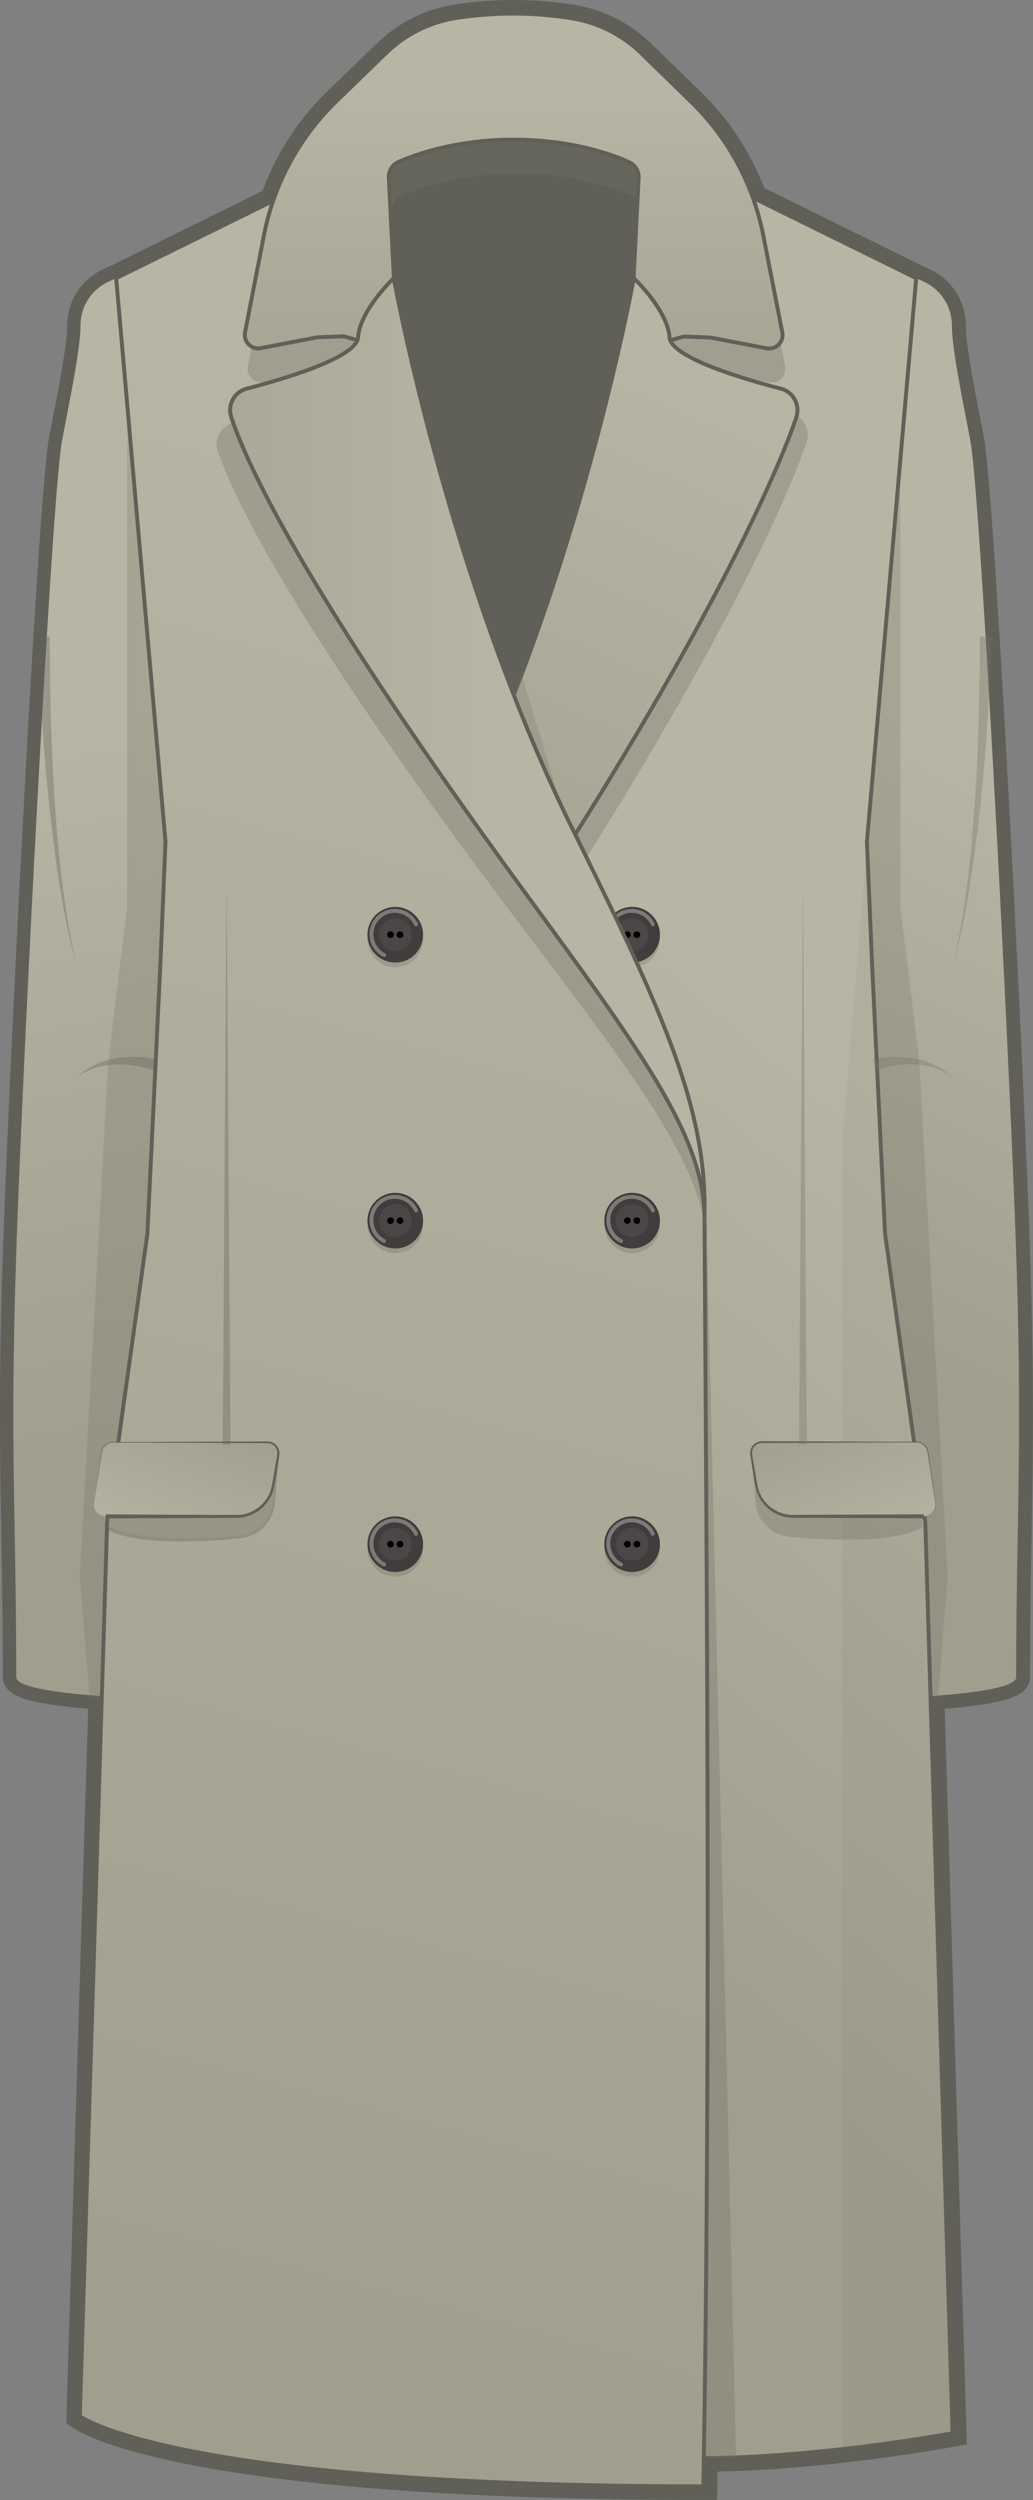 <svg xmlns="http://www.w3.org/2000/svg" xmlns:xlink="http://www.w3.org/1999/xlink" width="265.26" height="641.55" viewBox="0 0 265.26 641.55"><rect x="0" y="0" width="265.26" height="641.55" fill="#808080" stroke="none"/><defs><linearGradient id="f0cc1d84-bb08-46b5-9d89-2433f80ed281" x1="197.93" y1="335.97" x2="265.93" y2="201.97" gradientUnits="userSpaceOnUse"><stop offset="0" stop-color="#a09e8d"/><stop offset="1" stop-color="#b7b5a3"/></linearGradient><linearGradient id="3231dc9e-f6b8-4116-bbec-856cb5458ae6" x1="48.48" y1="374.58" x2="12.48" y2="183.58" xlink:href="#f0cc1d84-bb08-46b5-9d89-2433f80ed281"/><linearGradient id="c5e57550-cb16-4f31-be6b-a128f904f423" x1="111.44" y1="461.05" x2="249.44" y2="299.05" xlink:href="#f0cc1d84-bb08-46b5-9d89-2433f80ed281"/><linearGradient id="9b256971-e2c9-45aa-9e30-3a65d42c072f" x1="37.99" y1="607.03" x2="169.3" y2="114.23" xlink:href="#f0cc1d84-bb08-46b5-9d89-2433f80ed281"/><linearGradient id="262b71a0-577a-4445-9cb0-326d68a001cf" x1="131.91" y1="121.59" x2="131.91" y2="23.59" xlink:href="#f0cc1d84-bb08-46b5-9d89-2433f80ed281"/><linearGradient id="36a86d95-3ffc-4c34-ba95-92a30372ae2b" x1="104.76" y1="266.42" x2="180.76" y2="96.42" xlink:href="#f0cc1d84-bb08-46b5-9d89-2433f80ed281"/><linearGradient id="490cb8bd-e6c7-4faa-921f-682617fc60da" x1="7.1" y1="191.59" x2="128.91" y2="191.59" xlink:href="#f0cc1d84-bb08-46b5-9d89-2433f80ed281"/><linearGradient id="6e433193-25c9-4d79-8617-92518bd03106" x1="210.27" y1="361.21" x2="225.15" y2="400.69" xlink:href="#f0cc1d84-bb08-46b5-9d89-2433f80ed281"/><linearGradient id="deebfc63-7292-4ebd-8a75-34ee281614dd" x1="-466.2" y1="361.21" x2="-451.31" y2="400.69" gradientTransform="matrix(-1, 0, 0, 1, -412.09, 0)" xlink:href="#f0cc1d84-bb08-46b5-9d89-2433f80ed281"/></defs><title>Asset 74</title><g id="225ddd75-426a-4b96-8ba2-e609c4d202f7" data-name="Layer 2"><g id="03974fc5-acc1-4345-95ec-af40899d2592" data-name="Layer 1"><path d="M261,321.55C259.35,272,251.93,128,249.27,113.3c-1.54-8.45-4.77-23.37-4.77-29.77a12.36,12.36,0,0,0-7.16-11.22l-2-.92L193.44,50.76a65.29,65.29,0,0,0-15.91-24.67L164.76,13.68a33.3,33.3,0,0,0-18.59-9.1L145,4.42a94.72,94.72,0,0,0-26.31,0l-.88.12a33.3,33.3,0,0,0-18.59,9.1L86.44,26a65.28,65.28,0,0,0-16.2,25.49L29.91,71.38l-2,.92a12.36,12.36,0,0,0-7.16,11.22c0,6.4-3.23,21.32-4.77,29.77C13.32,128,5.91,272,4.24,321.55s0,69.24,0,108.83c0,2.82,12.74,4.21,22,4.85L20.57,620S44,638,180.68,638q.06-3.61.12-7.24c30.57-.16,63.88-6.42,63.88-6.42L239,435.23c9.24-.64,22-2,22-4.85C261,390.79,262.68,371,261,321.55Z" fill="none" stroke="#605f58" stroke-miterlimit="10" stroke-width="7"/><ellipse cx="130.19" cy="124.53" rx="61.41" ry="101.48" fill="#605f58"/><path d="M235.27,71.38l2,.92a12.36,12.36,0,0,1,7.16,11.22c0,6.4,3.23,21.32,4.77,29.77C251.86,128,259.27,272,260.94,321.55s0,69.24,0,108.83c0,4.42-31.33,5.33-31.33,5.33l-38-203.33,26-154Z" fill="url(#f0cc1d84-bb08-46b5-9d89-2433f80ed281)"/><path d="M29.83,71.38l-2,.92a12.36,12.36,0,0,0-7.16,11.22c0,6.4-3.23,21.32-4.77,29.77C13.25,128,5.83,272,4.17,321.55s0,69.24,0,108.83c0,4.42,31.33,5.33,31.33,5.33l38-203.33-26-154Z" fill="url(#3231dc9e-f6b8-4116-bbec-856cb5458ae6)"/><path d="M32.68,103.9V232.71s-5.05,40-5.05,42S20.5,404.56,20.5,404.56L23,435.71H52.3L47,178.71Z" fill="#757367" opacity="0.25"/><path d="M231.17,103.9V232.71s5.05,40,5.05,42,7.13,129.85,7.13,129.85l-2.46,31.15H211.55l5.33-257Z" fill="#757367" opacity="0.25"/><path d="M193.27,50.71l42,20.67L222.61,216l1.33,31.67,3.33,69,10.33,74,7,233.67s-39,7.33-71.33,6.33-47.33-2.33-47.33-2.33l12-448,22.18-96.15,27.15-30.51Z" stroke="#605f58" stroke-miterlimit="10" fill="url(#c5e57550-cb16-4f31-be6b-a128f904f423)"/><polygon points="181.59 320.52 189.01 630.62 165.44 630.81 181.59 320.52" fill="#757367" opacity="0.35"/><path d="M71.83,50.71l-42,20.67L42.5,216l-1.33,31.67-3.33,69-10.33,74L20.5,620S43.94,638,180.61,638c2.07-119.6.67-253.21.27-331-7.6-57.5-79.77-136.33-79.77-136.33L103.69,84,77.83,53.71Z" stroke="#605f58" stroke-miterlimit="10" fill="url(#9b256971-e2c9-45aa-9e30-3a65d42c072f)"/><path d="M165.42,77.71s8.66,8.17,9.16,15.17c.37,5.21,19.05,10.71,28.56,13.17a5.72,5.72,0,0,1,4,7.35c-3.52,10.61-18.94,47.81-60.61,113.11-4.93,7.73-22.61-16.61-20.58-21.15C153.43,144,165.42,77.71,165.42,77.71Z" fill="#757367" opacity="0.35"/><circle cx="162.32" cy="239.85" r="7.14" fill="#423c3c"/><circle cx="162.32" cy="241.04" r="7.14" fill="#423c3c" opacity="0.17"/><circle cx="162.32" cy="239.85" r="4.2" fill="#4c4747"/><path d="M159.47,245.07a6,6,0,1,1,8.18-7.87" fill="none" stroke="#fff" stroke-linecap="round" stroke-linejoin="round" opacity="0.32"/><circle cx="161.1" cy="239.85" r="0.86"/><circle cx="163.54" cy="239.85" r="0.86"/><path d="M201.61,94l-4.85-24.89a65.29,65.29,0,0,0-18.58-34.33L165.4,22.4a33.3,33.3,0,0,0-18.59-9.1l-1.19-.17a94.72,94.72,0,0,0-26.31,0l-.88.12a33.3,33.3,0,0,0-18.59,9.1L87.08,34.76A65.29,65.29,0,0,0,68.5,69.09L63.64,94a3.46,3.46,0,0,0,4.05,4.06l14.47-2.78L88.91,95l10,2.75,2.92-17.67-1.28-25.82a4.19,4.19,0,0,1,2.48-4c4.57-2,14.93-5.72,29.58-5.72h0c14.75,0,25.09,3.72,29.64,5.76a4.19,4.19,0,0,1,2.46,4l-1.28,25.83,2.92,17.67,10-2.75,6.75.25,14.47,2.78A3.46,3.46,0,0,0,201.61,94Z" fill="#757367" opacity="0.35"/><path d="M200.89,85.32,196,60.42a65.29,65.29,0,0,0-18.58-34.33L164.68,13.68a33.3,33.3,0,0,0-18.59-9.1l-1.19-.17a94.72,94.72,0,0,0-26.31,0l-.88.12a33.3,33.3,0,0,0-18.59,9.1L86.36,26A65.29,65.29,0,0,0,67.78,60.37L62.92,85.27A3.46,3.46,0,0,0,67,89.33l14.47-2.78,6.75-.25,10,2.75,2.92-17.67L99.83,45.56a4.19,4.19,0,0,1,2.48-4c4.57-2,14.93-5.72,29.58-5.72h0c14.75,0,25.09,3.72,29.64,5.76a4.19,4.19,0,0,1,2.46,4l-1.28,25.83,2.92,17.67,10-2.75,6.75.25,14.47,2.78A3.46,3.46,0,0,0,200.89,85.32Z" stroke="#605f58" stroke-miterlimit="10" fill="url(#262b71a0-577a-4445-9cb0-326d68a001cf)"/><path d="M162.76,71.38s8.66,8.17,9.16,15.17c.37,5.21,19.05,10.71,28.56,13.17a5.72,5.72,0,0,1,4,7.35c-3.54,10.7-19.19,48.4-61.62,114.69-4.64,7.25-19.32-23.12-16.32-30.17C151.71,132.4,162.76,71.38,162.76,71.38Z" stroke="#605f58" stroke-miterlimit="10" fill="url(#36a86d95-3ffc-4c34-ba95-92a30372ae2b)"/><polygon points="133.93 173.12 129.96 183.38 146.96 216.05 133.93 173.12" fill="#757367" opacity="0.24"/><path d="M99.08,80.1s-9,8.17-9.48,15.17c-.39,5.21-19.71,10.71-29.54,13.17a5.7,5.7,0,0,0-4.12,7.35c4.07,11.87,19.14,43.86,75,118,30.43,40.36,50.5,65.24,50.63,86.75.87-27.5-11.9-53.87-35.1-99.25C113.39,156.52,99.08,80.1,99.08,80.1Z" fill="#757367" opacity="0.35"/><path d="M101.11,71.38s-8.66,8.17-9.16,15.17c-.37,5.21-19.05,10.71-28.56,13.17a5.72,5.72,0,0,0-4,7.35c3.93,11.87,18.51,43.86,72.54,118,29.42,40.36,48.82,65.24,48.94,86.75.84-27.5-11.51-53.87-33.93-99.25C114.94,147.8,101.11,71.38,101.11,71.38Z" stroke="#605f58" stroke-miterlimit="10" fill="url(#490cb8bd-e6c7-4faa-921f-682617fc60da)"/><circle cx="101.5" cy="239.85" r="7.14" fill="#423c3c"/><circle cx="101.5" cy="241.04" r="7.14" fill="#423c3c" opacity="0.17"/><circle cx="101.5" cy="239.85" r="4.2" fill="#4c4747"/><path d="M98.64,245.07a6,6,0,1,1,8.18-7.87" fill="none" stroke="#fff" stroke-linecap="round" stroke-linejoin="round" opacity="0.32"/><circle cx="100.28" cy="239.85" r="0.86"/><circle cx="102.72" cy="239.85" r="0.86"/><circle cx="101.5" cy="313.22" r="7.14" fill="#423c3c"/><circle cx="101.5" cy="314.41" r="7.14" fill="#423c3c" opacity="0.17"/><circle cx="101.5" cy="313.22" r="4.2" fill="#4c4747"/><path d="M98.64,318.45a6,6,0,1,1,8.18-7.87" fill="none" stroke="#fff" stroke-linecap="round" stroke-linejoin="round" opacity="0.32"/><circle cx="100.28" cy="313.22" r="0.86"/><circle cx="102.72" cy="313.22" r="0.86"/><circle cx="101.5" cy="396.24" r="7.14" fill="#423c3c"/><circle cx="101.5" cy="397.43" r="7.14" fill="#423c3c" opacity="0.17"/><circle cx="101.5" cy="396.24" r="4.2" fill="#4c4747"/><path d="M98.64,401.46a6,6,0,1,1,8.18-7.87" fill="none" stroke="#fff" stroke-linecap="round" stroke-linejoin="round" opacity="0.32"/><circle cx="100.28" cy="396.24" r="0.86"/><circle cx="102.72" cy="396.24" r="0.86"/><circle cx="162.32" cy="313.22" r="7.14" fill="#423c3c"/><circle cx="162.32" cy="314.41" r="7.14" fill="#423c3c" opacity="0.17"/><circle cx="162.32" cy="313.22" r="4.2" fill="#4c4747"/><path d="M159.47,318.45a6,6,0,1,1,8.18-7.87" fill="none" stroke="#fff" stroke-linecap="round" stroke-linejoin="round" opacity="0.32"/><circle cx="161.1" cy="313.22" r="0.86"/><circle cx="163.54" cy="313.22" r="0.86"/><circle cx="162.32" cy="396.24" r="7.14" fill="#423c3c"/><circle cx="162.32" cy="397.43" r="7.14" fill="#423c3c" opacity="0.17"/><circle cx="162.32" cy="396.24" r="4.2" fill="#4c4747"/><path d="M159.47,401.46a6,6,0,1,1,8.18-7.87" fill="none" stroke="#fff" stroke-linecap="round" stroke-linejoin="round" opacity="0.32"/><circle cx="161.1" cy="396.24" r="0.86"/><circle cx="163.54" cy="396.24" r="0.86"/><path d="M236.77,392c-9.32,5.06-33.18,2.4-33.18,2.4a9.59,9.59,0,0,1-9.46-8L192.91,374a2.81,2.81,0,0,1,2.77-3.27l37.11,4.67a3,3,0,0,1,3,2.55l1,5.47C237,385.2,237,386.21,236.77,392Z" fill="#757367" opacity="0.35"/><g opacity="0.1"><polygon points="224.75 191.59 224.75 191.6 224.75 191.59 224.75 191.59" fill="#757367"/><path d="M244.61,624.38l-7-233.67-10.33-74-3.33-69-1.31-31L216.3,292V628.49C232.55,626.65,244.61,624.38,244.61,624.38Z" fill="#757367"/></g><path d="M237.24,389.1H203.66a9.59,9.59,0,0,1-9.46-8l-1.29-7.77a2.81,2.81,0,0,1,2.77-3.27h39.61a3,3,0,0,1,3,2.55l1.95,13.08A3,3,0,0,1,237.24,389.1Z" fill="url(#6e433193-25c9-4d79-8617-92518bd03106)"/><path d="M237.24,389.6l-30.5-.12c-1.28,0-2.52,0-3.84-.05a9.73,9.73,0,0,1-3.77-1.09,9.87,9.87,0,0,1-4.91-5.9,35.32,35.32,0,0,1-.71-3.78l-.61-3.76c-.09-.64-.22-1.22-.28-1.92a3.08,3.08,0,0,1,2.32-3.08,9.62,9.62,0,0,1,2-.09l30.5.13,7.63,0a3.12,3.12,0,0,1,3.11,1.93,9.65,9.65,0,0,1,.36,1.89l.27,1.89,1.09,7.55.27,1.89a3.9,3.9,0,0,1,0,1.89,3,3,0,0,1-2.87,2.12Zm0-.5a3,3,0,0,0,2.84-2.13,3.86,3.86,0,0,0,0-1.88l-.29-1.88-1.15-7.54-.29-1.88a9.61,9.61,0,0,0-.37-1.85,3,3,0,0,0-3-1.8l-7.63,0-30.5.13a9.52,9.52,0,0,0-1.84.09,2.55,2.55,0,0,0-1.9,2.56c.05.56.2,1.24.29,1.85l.64,3.76a35.22,35.22,0,0,0,.73,3.7,9.21,9.21,0,0,0,4.63,5.47,9,9,0,0,0,3.51,1c1.21.06,2.53,0,3.78,0l30.5-.12Z" fill="#605f58"/><g opacity="0.35"><polygon points="205.18 370.71 206.18 225.38 207.18 370.71 205.18 370.71" fill="#757367"/></g><g opacity="0.35"><path d="M254.59,163.38c-.2,7.15-.58,14.26-1,21.38s-1,14.22-1.79,21.31-1.6,14.17-2.76,21.2a205,205,0,0,1-4.39,20.9,204.61,204.61,0,0,0,3.65-21c.91-7,1.49-14.14,2-21.22s.81-14.19,1-21.29.34-14.21.29-21.29Z" fill="#757367"/></g><g opacity="0.35"><path d="M224.23,271.78a28,28,0,0,1,10.75-.14,20.24,20.24,0,0,1,5,1.63,17.84,17.84,0,0,1,4.3,2.92,17.45,17.45,0,0,0-4.58-2.22,19.11,19.11,0,0,0-4.94-.84,25.36,25.36,0,0,0-5,.3,24.93,24.93,0,0,0-4.71,1.21Z" fill="#757367"/></g><g opacity="0.35"><path d="M27.6,392c9.32,5.06,33.18,2.4,33.18,2.4a9.59,9.59,0,0,0,9.46-8L71.46,374a2.81,2.81,0,0,0-2.77-3.27l-37.11,4.67a3,3,0,0,0-3,2.55l-1,5.47C27.4,385.2,27.41,386.21,27.6,392Z" fill="#757367"/><path d="M27.59,391.62l.44.15a16,16,0,0,1,1.66.67l2,.63a38.21,38.21,0,0,0,4.06.85,66.25,66.25,0,0,0,8.31.74,132.12,132.12,0,0,0,16.73-.57h0a9.31,9.31,0,0,0,6.67-2.81,9.41,9.41,0,0,0,2-3.12,10.09,10.09,0,0,0,.5-1.79l.2-1.92.78-7.67.2-1.92.1-1a2.56,2.56,0,0,0-2.52-3h0l-37.13,4.51h0a2.93,2.93,0,0,0-2,.82,3.18,3.18,0,0,0-.92,2l-.81,4.54a21.17,21.17,0,0,0-.32,4.59Zm0,.89,0-.48-.15-4.61a21.23,21.23,0,0,1,.28-4.6l.77-4.55a3.31,3.31,0,0,1,.94-2.09,3.07,3.07,0,0,1,2.13-.88h0l37.09-4.82h0a3.06,3.06,0,0,1,3,2.44,3.11,3.11,0,0,1,0,1l-.09,1-.18,1.92-.72,7.68-.18,1.92a10.64,10.64,0,0,1-.52,1.93,9.93,9.93,0,0,1-9.25,6.42h0c-2.8.3-5.6.49-8.41.62s-5.62.16-8.43.09a67.13,67.13,0,0,1-8.43-.68,39.14,39.14,0,0,1-4.17-.84l-2-.64C28.76,393.11,28.18,392.81,27.61,392.51Z" fill="#605f58"/></g><path d="M27.13,389.1H60.71a9.59,9.59,0,0,0,9.46-8l1.29-7.77A2.81,2.81,0,0,0,68.69,370H29.08a3,3,0,0,0-3,2.55l-1.95,13.08A3,3,0,0,0,27.13,389.1Z" fill="url(#deebfc63-7292-4ebd-8a75-34ee281614dd)"/><path d="M27.13,388.6l30.5.13c1.26,0,2.57,0,3.78,0a9,9,0,0,0,3.51-1,9.22,9.22,0,0,0,4.63-5.47,35.28,35.28,0,0,0,.73-3.7l.64-3.76c.09-.61.24-1.28.29-1.85a2.55,2.55,0,0,0-1.9-2.56,9.52,9.52,0,0,0-1.84-.09L37,370.17l-7.63,0a3,3,0,0,0-3,1.8,9.62,9.62,0,0,0-.37,1.85l-.29,1.88-1.15,7.54-.29,1.88a3.86,3.86,0,0,0,0,1.88,3,3,0,0,0,2.84,2.13Zm0,.5A3,3,0,0,1,24.26,387a3.9,3.9,0,0,1,0-1.89l.27-1.89,1.09-7.55.27-1.89a9.66,9.66,0,0,1,.36-1.89A3.12,3.12,0,0,1,29.35,370l7.63,0,30.5-.12a9.62,9.62,0,0,1,2,.09A3.08,3.08,0,0,1,71.77,373c-.06.7-.19,1.28-.28,1.92l-.61,3.76a35.38,35.38,0,0,1-.71,3.78,9.87,9.87,0,0,1-4.91,5.9,9.73,9.73,0,0,1-3.77,1.09c-1.32.07-2.56,0-3.84.05l-30.5.13Z" fill="#605f58"/><g opacity="0.35"><polygon points="57.19 370.71 58.19 225.38 59.19 370.71 57.19 370.71" fill="#605f58"/></g><g opacity="0.35"><path d="M12.79,163.37c0,7.08.08,14.19.29,21.29s.53,14.2,1,21.29,1.09,14.17,2,21.22a204.58,204.58,0,0,0,3.65,21,205,205,0,0,1-4.39-20.9c-1.16-7-2-14.11-2.76-21.2s-1.31-14.2-1.79-21.31-.84-14.23-1-21.38Z" fill="#605f58"/></g><g opacity="0.35"><path d="M39.24,274.64a24.93,24.93,0,0,0-4.71-1.21,25.36,25.36,0,0,0-5-.3,19.11,19.11,0,0,0-4.94.84,17.45,17.45,0,0,0-4.58,2.22,17.84,17.84,0,0,1,4.3-2.92,20.24,20.24,0,0,1,5-1.63,28,28,0,0,1,10.75.14Z" fill="#605f58"/></g></g></g></svg>